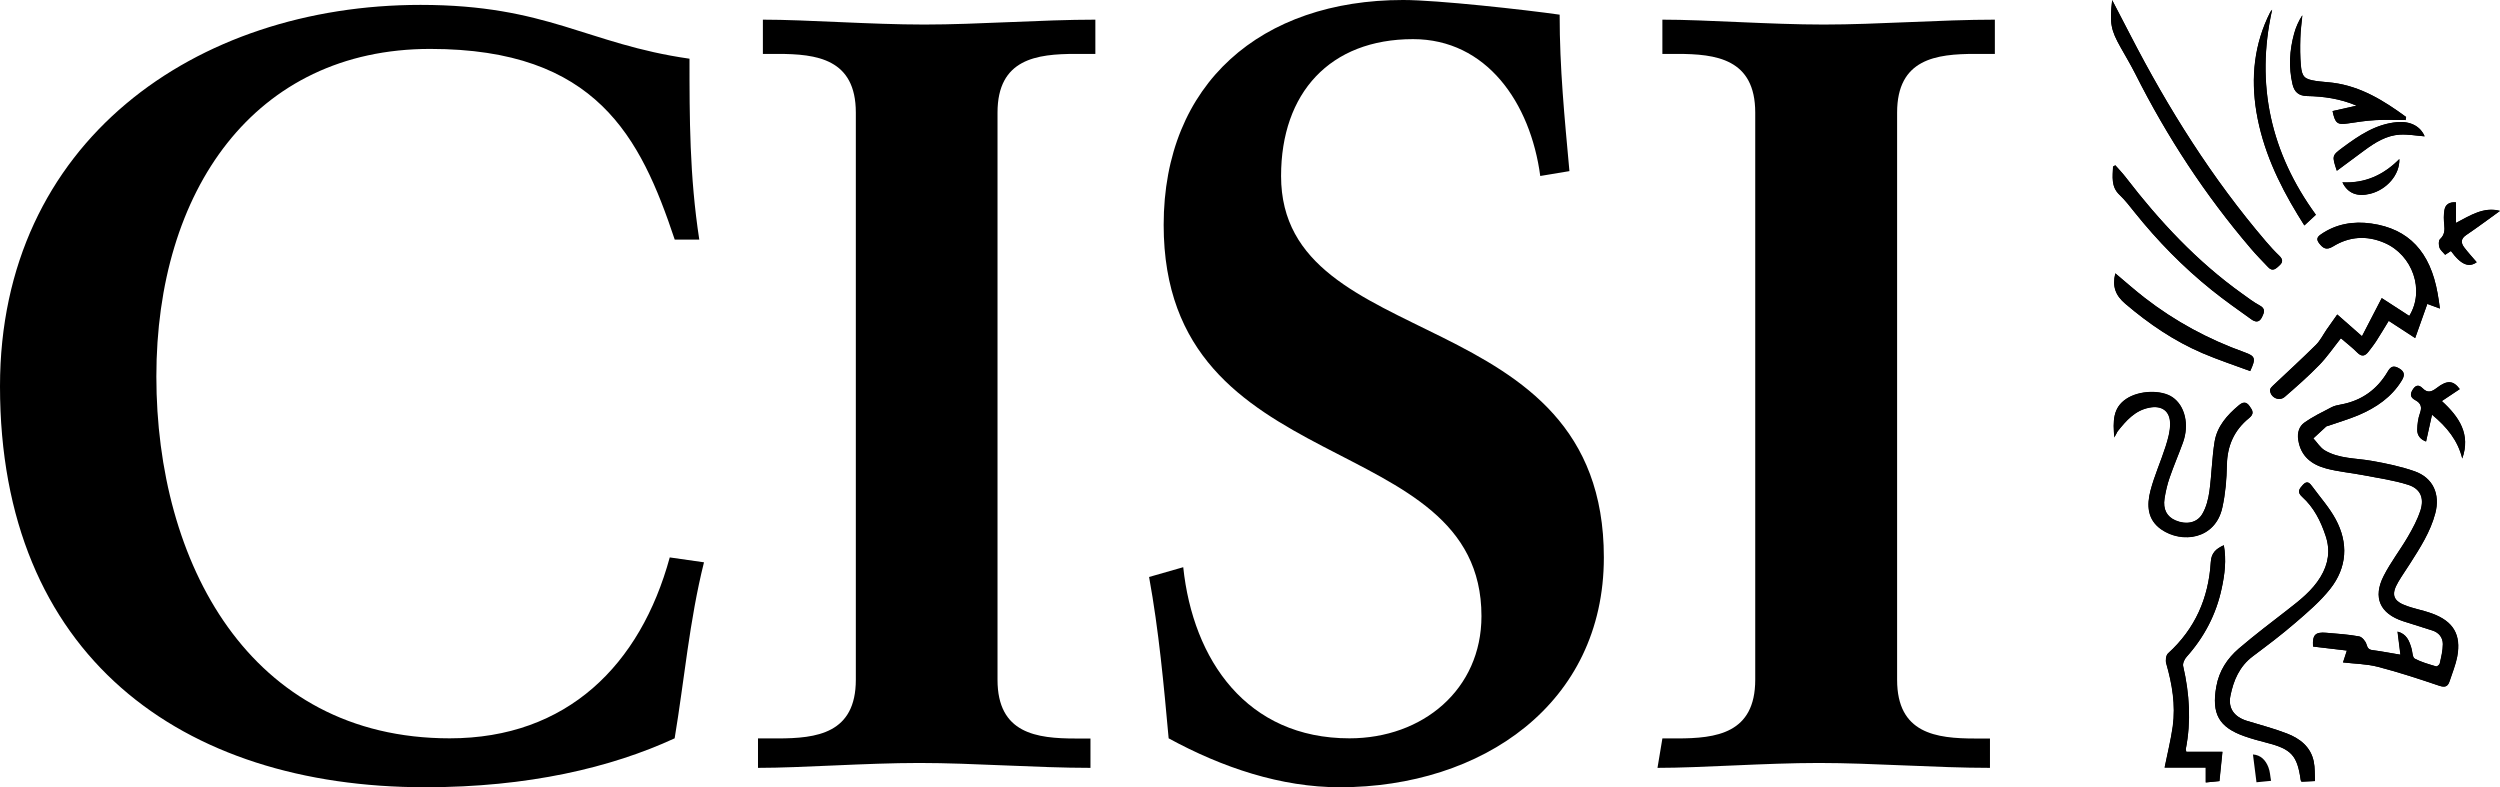 <?xml version="1.0" encoding="UTF-8"?> <svg xmlns="http://www.w3.org/2000/svg" id="Layer_2" data-name="Layer 2" viewBox="0 0 275.96 86.9"><g id="Layer_1-2" data-name="Layer 1"><path d="M249.08,86.35c.5-.05,1.06-.1,1.61-.16-.1-.51-.11-1.04-.3-1.51-.3-.77-.84-1.34-1.7-1.4.12,1.01.25,1.94.39,3.07ZM258.56,20.12c.59,1.22,1.64,1.61,3.06,1.26,1.83-.45,3.29-2.1,3.23-3.83-1.75,1.76-3.77,2.69-6.29,2.57ZM267.65,15.05c-.47-1.1-1.55-1.69-3.04-1.56-2.32.2-4.17,1.45-5.97,2.78-1.24.91-1.23.93-.68,2.58,1.04-.77,2.06-1.52,3.06-2.27,1.17-.86,2.41-1.64,3.89-1.72.91-.05,1.83.12,2.74.19ZM275.96,23.27c-1.79-.48-3.27.5-4.86,1.33v-2.27c-.7-.05-1.17.21-1.27.86-.09.52-.07,1.06-.02,1.59.07.62.05,1.14-.47,1.62-.17.16-.15.64-.06.91.1.3.4.52.63.81.24-.16.44-.29.64-.42,1.17,1.61,2.03,1.82,2.84,1.24-.47-.55-.96-1.08-1.39-1.65-.36-.49-.38-.93.22-1.34,1.27-.86,2.5-1.78,3.75-2.68ZM267.8,48.74c.22-.97.42-1.91.66-2.98,1.68,1.39,2.86,2.87,3.34,4.84.93-2.65-.3-4.55-2.26-6.34.7-.47,1.33-.9,1.98-1.32-.7-.94-1.37-1.03-2.53-.13-.59.45-1.02.6-1.58.03-.45-.45-.8-.32-1.12.23-.31.53-.13.84.33,1.09.61.33.76.76.51,1.44-.21.57-.29,1.2-.3,1.81-.02.64.36,1.09.98,1.31ZM250.81,1.08c-.07.08-.15.16-.2.25-1.78,3.51-2.16,7.2-1.53,11.05.69,4.11,2.41,7.8,4.55,11.32.23.37.46.74.74,1.19.43-.4.77-.72,1.27-1.18-4.96-6.81-6.68-14.35-4.83-22.63ZM233.5,30.18c-.35,1.45.02,2.43,1.12,3.36,2.6,2.22,5.39,4.11,8.52,5.45,1.72.74,3.51,1.33,5.25,1.97.65-1.4.57-1.64-.62-2.07-3.99-1.43-7.68-3.42-11.02-6.01-1.08-.84-2.12-1.76-3.24-2.7ZM260.15,11.66c-.98.22-1.82.41-2.66.6.29,1.37.53,1.54,1.71,1.36,1-.15,2.01-.31,3.02-.36,1.11-.06,2.22-.01,3.33-.01.02-.11.03-.23.05-.34-2.43-1.78-4.96-3.36-8.05-3.77-.65-.09-1.3-.11-1.94-.21-1.21-.19-1.5-.44-1.62-1.67-.09-1-.09-2.02-.06-3.04.02-.84.13-1.68.22-2.53-.42.65-.71,1.32-.9,2.01-.51,1.85-.62,3.72-.18,5.6.19.82.65,1.28,1.6,1.3,1.83.04,3.64.28,5.49,1.07ZM233.5,18.25c-.09.05-.17.1-.25.15-.03,1.09-.24,2.2.72,3.11.61.58,1.13,1.26,1.66,1.92,2.54,3.17,5.35,6.05,8.52,8.59,1.4,1.13,2.89,2.17,4.35,3.22.42.3.85.42,1.18-.22.26-.54.43-.94-.26-1.31-.67-.36-1.28-.83-1.9-1.27-5.01-3.58-9.15-8.03-12.89-12.89-.35-.46-.75-.87-1.13-1.3ZM241.34,82.98c-.04-.19-.07-.25-.06-.3.6-3.07.41-6.11-.29-9.15-.07-.3.14-.77.37-1.02,1.96-2.2,3.28-4.72,3.89-7.6.33-1.53.52-3.09.23-4.73-.88.4-1.38.86-1.44,1.86-.24,3.96-1.73,7.37-4.72,10.08-.22.21-.29.78-.19,1.11.65,2.28,1.04,4.58.72,6.94-.21,1.49-.58,2.97-.9,4.55h4.54v1.65c.54-.05.98-.1,1.51-.15.11-1.05.22-2.07.33-3.23h-3.97ZM233.15,0c-.29,2.59-.14,3.31.94,5.23.56.98,1.13,1.96,1.64,2.96,3.49,6.92,7.7,13.35,12.73,19.24.6.71,1.26,1.37,1.9,2.05.52.56.89.15,1.27-.2.41-.37.34-.68-.04-1.06-.51-.49-.99-1.02-1.45-1.55-5.96-6.97-10.8-14.68-14.99-22.81-.63-1.22-1.26-2.44-2.01-3.87ZM233.38,48.3c.13-.26.18-.33.22-.4.05-.1.09-.21.16-.3.94-1.18,1.92-2.32,3.51-2.62,1.37-.26,2.27.37,2.29,1.75.01.85-.24,1.72-.5,2.54-.52,1.63-1.24,3.21-1.67,4.87-.41,1.58-.37,3.18,1.18,4.27,2.29,1.6,5.98,1.12,6.75-2.4.34-1.53.48-3.13.5-4.7.04-2.13.81-3.85,2.44-5.17.61-.49.41-.84.06-1.32-.4-.57-.79-.43-1.2-.08-1.28,1.07-2.39,2.32-2.66,4.01-.29,1.8-.32,3.65-.57,5.46-.12.87-.35,1.78-.79,2.52-.59,1-1.79,1.2-2.94.71-.97-.41-1.41-1.23-1.22-2.43.12-.78.3-1.55.56-2.3.45-1.3,1-2.57,1.47-3.87.72-1.98.22-4.06-1.15-5-1.25-.85-3.68-.76-5.08.16-1.53,1-1.5,2.49-1.34,4.28ZM255.54,86.21c-.04-.77,0-1.47-.14-2.15-.33-1.63-1.54-2.55-2.98-3.1-1.44-.56-2.95-.94-4.43-1.4-1.4-.45-2.06-1.4-1.79-2.74.34-1.72,1-3.27,2.48-4.38,1.58-1.19,3.17-2.38,4.66-3.67,1.36-1.17,2.76-2.36,3.87-3.76,1.87-2.36,2.04-5.06.6-7.71-.69-1.28-1.68-2.39-2.55-3.57-.29-.39-.57-.74-1.06-.2-.39.43-.69.78-.08,1.32,1.29,1.16,2.05,2.67,2.59,4.31.54,1.61.3,3.11-.57,4.54-.92,1.51-2.28,2.56-3.64,3.62-1.81,1.4-3.63,2.79-5.37,4.27-1.28,1.1-2.18,2.46-2.49,4.21-.53,2.98.26,4.48,3.13,5.48.8.28,1.61.5,2.43.71,2.74.7,3.38,1.4,3.76,4.14,0,.03.02.05.09.16.42-.02.88-.04,1.49-.07ZM269.32,34.04c-.09-.66-.16-1.15-.25-1.65-.81-4.58-3.17-7.14-7.32-7.72-1.96-.28-3.89.03-5.58,1.21-.41.29-.5.55-.18.97.43.55.78.81,1.54.35,1.79-1.1,3.72-1.23,5.67-.39,3.12,1.34,4.48,5.25,2.74,8.07-1.04-.67-2.08-1.35-3.04-1.97-.73,1.42-1.41,2.72-2.18,4.21-1.01-.89-1.82-1.6-2.73-2.4-.43.6-.81,1.14-1.19,1.69-.38.56-.69,1.19-1.16,1.66-1.54,1.53-3.14,2.99-4.72,4.48-.15.14-.35.34-.35.51.03.82,1,1.29,1.62.75,1.31-1.13,2.6-2.27,3.8-3.5.88-.9,1.59-1.95,2.4-2.97.63.54,1.26,1.02,1.81,1.58.5.51.86.38,1.24-.1.29-.38.59-.76.85-1.16.45-.7.89-1.43,1.38-2.24.97.63,1.88,1.22,2.92,1.9.47-1.33.9-2.53,1.34-3.77.4.14.79.29,1.38.51ZM258.63,73.12c1.33.16,2.62.17,3.84.48,2.29.6,4.54,1.33,6.78,2.09.64.22.95.11,1.15-.48.3-.91.67-1.8.85-2.74.45-2.42-.44-3.89-2.76-4.74-.26-.1-.54-.18-.8-.26-.65-.19-1.32-.34-1.95-.56-1.57-.53-1.84-1.26-1-2.68.4-.68.86-1.33,1.28-2,1.12-1.76,2.26-3.52,2.8-5.57.56-2.11-.24-3.92-2.29-4.64-1.53-.54-3.14-.87-4.74-1.15-1.74-.31-3.58-.22-5.16-1.15-.51-.3-.85-.88-1.27-1.33.48-.44.95-.88,1.43-1.32.04-.03.11-.03.16-.05,1.14-.4,2.31-.74,3.43-1.21,1.92-.82,3.62-1.97,4.74-3.81.31-.51.38-.94-.28-1.33-.63-.37-.94-.22-1.27.35-1.17,1.98-2.88,3.22-5.16,3.63-.36.07-.74.14-1.05.31-1.01.53-2.06,1.03-2.98,1.69-.57.41-.8,1.1-.68,1.89.27,1.84,1.49,2.75,3.11,3.18,1.33.35,2.72.47,4.07.73,1.65.32,3.34.55,4.94,1.06,1.37.43,1.81,1.46,1.37,2.84-.33,1.01-.84,1.97-1.38,2.89-.85,1.46-1.91,2.81-2.67,4.32-1.23,2.4-.42,4.17,2.13,5.01,1.07.35,2.15.68,3.22,1.02.74.23,1.17.79,1.17,1.51,0,.72-.18,1.44-.34,2.14-.03.14-.3.35-.4.32-.8-.24-1.64-.47-2.37-.86-.25-.14-.24-.75-.36-1.15-.24-.81-.53-1.57-1.53-1.83.11.86.21,1.65.32,2.55-1.15-.19-2.09-.38-3.04-.5-.44-.05-.58-.21-.71-.64-.1-.35-.49-.82-.81-.88-1.19-.22-2.4-.3-3.61-.4-1.24-.11-1.56.23-1.47,1.52,1.22.14,2.44.28,3.73.44-.15.47-.27.84-.43,1.32Z"></path><path d="M258.62,73.13c.15-.47.28-.84.43-1.32-1.29-.15-2.51-.29-3.73-.44-.09-1.29.24-1.63,1.47-1.52,1.21.11,2.42.18,3.61.4.32.06.72.53.81.88.12.44.27.59.71.64.94.12,1.88.31,3.04.5-.12-.9-.21-1.69-.32-2.55,1,.26,1.29,1.02,1.53,1.83.12.39.11,1.01.36,1.15.73.4,1.57.62,2.37.86.1.03.37-.18.4-.32.16-.71.34-1.43.34-2.15,0-.72-.43-1.27-1.17-1.5-1.07-.34-2.15-.67-3.22-1.02-2.55-.84-3.36-2.61-2.13-5.01.77-1.5,1.82-2.86,2.67-4.32.53-.92,1.05-1.88,1.38-2.89.44-1.38,0-2.41-1.37-2.84-1.6-.51-3.29-.74-4.94-1.06-1.35-.26-2.75-.38-4.07-.73-1.62-.43-2.84-1.34-3.11-3.18-.12-.8.11-1.49.68-1.89.93-.66,1.97-1.16,2.99-1.69.31-.17.69-.24,1.05-.31,2.28-.42,3.99-1.65,5.16-3.63.33-.57.64-.72,1.27-.35.66.39.59.81.28,1.33-1.12,1.84-2.82,2.98-4.74,3.81-1.11.47-2.28.81-3.43,1.21-.05.02-.12.02-.16.05-.48.44-.95.88-1.43,1.32.42.45.76,1.03,1.27,1.33,1.58.93,3.42.84,5.16,1.15,1.6.28,3.21.62,4.74,1.15,2.05.72,2.85,2.54,2.29,4.64-.54,2.06-1.68,3.81-2.8,5.57-.43.67-.89,1.32-1.29,2-.84,1.42-.57,2.14,1,2.68.64.22,1.3.37,1.95.56.26.08.54.16.8.26,2.31.85,3.21,2.32,2.76,4.74-.18.93-.56,1.83-.85,2.73-.19.59-.51.7-1.14.49-2.24-.76-4.49-1.5-6.78-2.09-1.22-.32-2.51-.33-3.84-.48Z"></path><path d="M269.32,34.05c-.59-.22-.98-.36-1.38-.51-.44,1.24-.87,2.44-1.34,3.77-1.04-.68-1.95-1.27-2.92-1.9-.5.82-.93,1.54-1.38,2.24-.25.4-.56.78-.85,1.16-.37.49-.74.61-1.24.1-.56-.56-1.19-1.04-1.81-1.58-.82,1.02-1.52,2.07-2.4,2.97-1.19,1.23-2.49,2.37-3.79,3.5-.63.54-1.6.07-1.63-.75,0-.17.2-.36.35-.51,1.58-1.49,3.18-2.96,4.72-4.48.47-.47.78-1.1,1.16-1.66.38-.55.77-1.09,1.19-1.69.91.8,1.72,1.51,2.73,2.4.77-1.49,1.44-2.79,2.18-4.21.96.62,2,1.3,3.04,1.97,1.74-2.81.38-6.73-2.74-8.07-1.95-.84-3.88-.71-5.67.4-.75.46-1.11.2-1.54-.35-.32-.42-.23-.68.18-.96,1.69-1.18,3.62-1.49,5.58-1.21,4.15.59,6.51,3.14,7.32,7.72.09.49.16.99.25,1.64Z"></path><path d="M255.54,86.21c-.6.03-1.07.05-1.48.07-.07-.12-.09-.14-.09-.16-.38-2.74-1.03-3.44-3.76-4.14-.82-.21-1.64-.43-2.43-.71-2.86-1-3.66-2.5-3.13-5.48.31-1.75,1.22-3.11,2.49-4.21,1.74-1.49,3.56-2.87,5.37-4.27,1.37-1.06,2.73-2.12,3.64-3.62.87-1.43,1.11-2.93.57-4.54-.54-1.63-1.3-3.14-2.59-4.31-.61-.55-.31-.89.07-1.32.49-.54.78-.18,1.06.21.86,1.19,1.86,2.3,2.55,3.57,1.44,2.65,1.27,5.34-.6,7.71-1.11,1.4-2.51,2.59-3.87,3.76-1.49,1.29-3.08,2.49-4.66,3.67-1.48,1.11-2.14,2.66-2.48,4.38-.26,1.34.39,2.29,1.79,2.74,1.47.46,2.99.84,4.43,1.4,1.44.55,2.64,1.47,2.98,3.1.14.67.1,1.38.14,2.15Z"></path><path d="M233.38,48.31c-.15-1.8-.18-3.28,1.34-4.28,1.41-.93,3.83-1.02,5.08-.16,1.37.93,1.87,3.01,1.15,5-.47,1.3-1.03,2.57-1.47,3.87-.26.74-.43,1.52-.56,2.3-.19,1.2.26,2.02,1.23,2.43,1.14.48,2.34.29,2.94-.71.44-.74.67-1.66.79-2.52.25-1.81.28-3.66.57-5.46.28-1.69,1.38-2.94,2.66-4.01.42-.35.8-.48,1.2.08.34.49.55.83-.06,1.32-1.63,1.32-2.4,3.04-2.45,5.17-.03,1.57-.16,3.17-.5,4.7-.77,3.52-4.46,4-6.75,2.4-1.55-1.09-1.59-2.69-1.18-4.27.44-1.66,1.15-3.24,1.67-4.87.26-.82.51-1.7.5-2.54-.02-1.39-.92-2.02-2.29-1.75-1.59.3-2.57,1.44-3.51,2.62-.06.09-.1.2-.16.3-.04.07-.08.14-.22.4Z"></path><path d="M233.14,0c.74,1.43,1.38,2.65,2.01,3.87,4.19,8.13,9.03,15.84,14.99,22.81.46.54.93,1.07,1.45,1.55.38.37.45.68.04,1.06-.38.35-.76.76-1.27.2-.64-.68-1.3-1.34-1.9-2.05-5.04-5.89-9.25-12.32-12.73-19.24-.51-1.01-1.09-1.98-1.64-2.96-1.08-1.92-1.24-2.64-.94-5.23Z"></path><path d="M241.34,82.99h3.97c-.11,1.16-.22,2.18-.33,3.23-.52.05-.97.09-1.51.15v-1.64h-4.54c.32-1.59.69-3.06.9-4.55.32-2.36-.06-4.66-.72-6.94-.1-.33-.03-.9.2-1.11,2.99-2.7,4.48-6.11,4.72-10.08.06-1,.56-1.46,1.44-1.86.3,1.64.1,3.19-.23,4.73-.6,2.88-1.92,5.41-3.89,7.6-.23.25-.44.72-.37,1.02.7,3.04.89,6.08.29,9.16-.01.05.02.11.06.3Z"></path><path d="M233.5,18.25c.38.43.78.85,1.13,1.3,3.74,4.86,7.87,9.31,12.89,12.88.62.44,1.23.92,1.9,1.28.69.37.52.77.26,1.31-.32.64-.76.52-1.18.22-1.47-1.05-2.95-2.09-4.36-3.22-3.16-2.54-5.98-5.42-8.52-8.59-.53-.66-1.04-1.34-1.66-1.92-.97-.92-.75-2.02-.72-3.12.08-.05.17-.1.25-.15Z"></path><path d="M260.14,11.67c-1.86-.79-3.67-1.03-5.49-1.07-.95-.02-1.4-.47-1.6-1.3-.44-1.88-.33-3.75.18-5.6.19-.69.48-1.36.9-2.01-.08.84-.19,1.68-.22,2.53-.03,1.01-.03,2.03.06,3.04.12,1.23.4,1.48,1.62,1.67.64.1,1.29.13,1.94.21,3.09.41,5.62,1.99,8.05,3.77-.02.11-.03.23-.05.34-1.11,0-2.22-.05-3.33.01-1.01.06-2.01.21-3.02.36-1.18.18-1.43,0-1.71-1.36.84-.19,1.67-.37,2.66-.6Z"></path><path d="M233.5,30.18c1.12.94,2.15,1.86,3.24,2.7,3.35,2.6,7.03,4.58,11.02,6.01,1.19.43,1.27.67.62,2.07-1.74-.65-3.52-1.24-5.25-1.97-3.13-1.34-5.92-3.24-8.52-5.45-1.1-.93-1.47-1.91-1.12-3.36Z"></path><path d="M250.8,1.07c-1.85,8.29-.13,15.82,4.83,22.63-.5.46-.84.78-1.27,1.18-.28-.45-.51-.82-.74-1.19-2.14-3.52-3.86-7.21-4.55-11.32-.64-3.84-.25-7.54,1.53-11.04.05-.09.14-.17.2-.26Z"></path><path d="M267.8,48.75c-.62-.23-.99-.67-.98-1.32.02-.61.1-1.25.3-1.81.25-.69.1-1.11-.51-1.44-.46-.25-.64-.56-.33-1.09.32-.55.67-.68,1.12-.23.56.56.99.42,1.58-.03,1.16-.9,1.84-.81,2.53.13-.64.43-1.28.86-1.98,1.32,1.96,1.78,3.19,3.69,2.26,6.34-.49-1.98-1.66-3.46-3.34-4.84-.24,1.07-.44,2.01-.66,2.98Z"></path><path d="M275.96,23.28c-1.25.9-2.48,1.82-3.75,2.68-.59.41-.58.85-.22,1.34.43.57.92,1.1,1.39,1.65-.8.58-1.67.37-2.84-1.24-.19.13-.39.26-.64.42-.23-.28-.53-.51-.63-.81-.09-.28-.11-.76.06-.91.52-.48.53-1,.47-1.62-.06-.52-.07-1.07.02-1.59.11-.65.58-.91,1.27-.86v2.28c1.6-.84,3.08-1.81,4.86-1.33Z"></path><path d="M267.64,15.05c-.91-.07-1.82-.24-2.74-.19-1.48.09-2.72.86-3.89,1.72-1.01.75-2.02,1.5-3.07,2.27-.54-1.65-.56-1.67.68-2.59,1.8-1.33,3.65-2.58,5.97-2.78,1.49-.13,2.57.46,3.04,1.56Z"></path><path d="M258.56,20.14c2.52.12,4.54-.81,6.29-2.57.05,1.73-1.4,3.38-3.23,3.83-1.41.35-2.46-.05-3.05-1.27Z"></path><path d="M74.48,26.45c-3.78-11.33-8.64-21.05-26.99-21.05-19.43,0-30.23,15.66-30.23,36.16s10.25,39.94,32.38,39.94c12.96,0,21.05-8.1,24.29-19.97l3.78.54c-1.62,6.48-2.16,12.95-3.24,19.43-7.02,3.24-16.19,5.4-27.53,5.4C19.97,86.9,0,72.32,0,42.64,0,15.65,21.59.54,46.42.54c14.03,0,18.35,4.32,29.69,5.94,0,6.48,0,12.95,1.08,19.97h-2.7Z"></path><path d="M83.67,81.51h2.16c4.32,0,8.64-.54,8.64-6.48V12.43c0-5.94-4.32-6.48-8.64-6.48h-1.62v-3.78c4.86,0,11.87.54,17.81.54s12.96-.54,18.89-.54v3.78h-2.16c-4.32,0-8.64.54-8.64,6.48v62.61c0,5.94,4.32,6.48,8.64,6.48h1.62v3.24c-5.94,0-12.96-.54-18.89-.54s-12.96.54-17.81.54v-3.24Z"></path><path d="M170.02,19.43c-1.08-8.1-5.94-15.11-14.04-15.11-9.18,0-14.57,5.94-14.57,15.11,0,19.97,35.63,13.49,35.63,42.1,0,16.19-13.49,25.37-29.15,25.37-6.48,0-12.95-2.16-18.89-5.4-.54-5.94-1.08-11.87-2.16-17.81l3.77-1.08c1.08,10.26,7.02,18.89,18.35,18.89,8.1,0,14.57-5.4,14.57-13.49,0-21.05-35.08-14.57-35.08-43.18,0-15.65,10.79-24.83,26.44-24.83,3.78,0,13.49,1.08,17.27,1.62,0,5.94.54,11.33,1.08,17.27l-3.24.54Z"></path><path d="M183.5,81.51h1.62c4.32,0,8.63-.54,8.63-6.48V12.43c0-5.94-4.32-6.48-8.63-6.48h-1.62v-3.78c4.85,0,11.87.54,17.81.54s12.95-.54,18.89-.54v3.78h-2.16c-4.32,0-8.63.54-8.63,6.48v62.61c0,5.94,4.31,6.48,8.63,6.48h1.62v3.24c-5.94,0-12.95-.54-18.89-.54s-12.95.54-17.81.54l.54-3.24Z"></path></g></svg> 